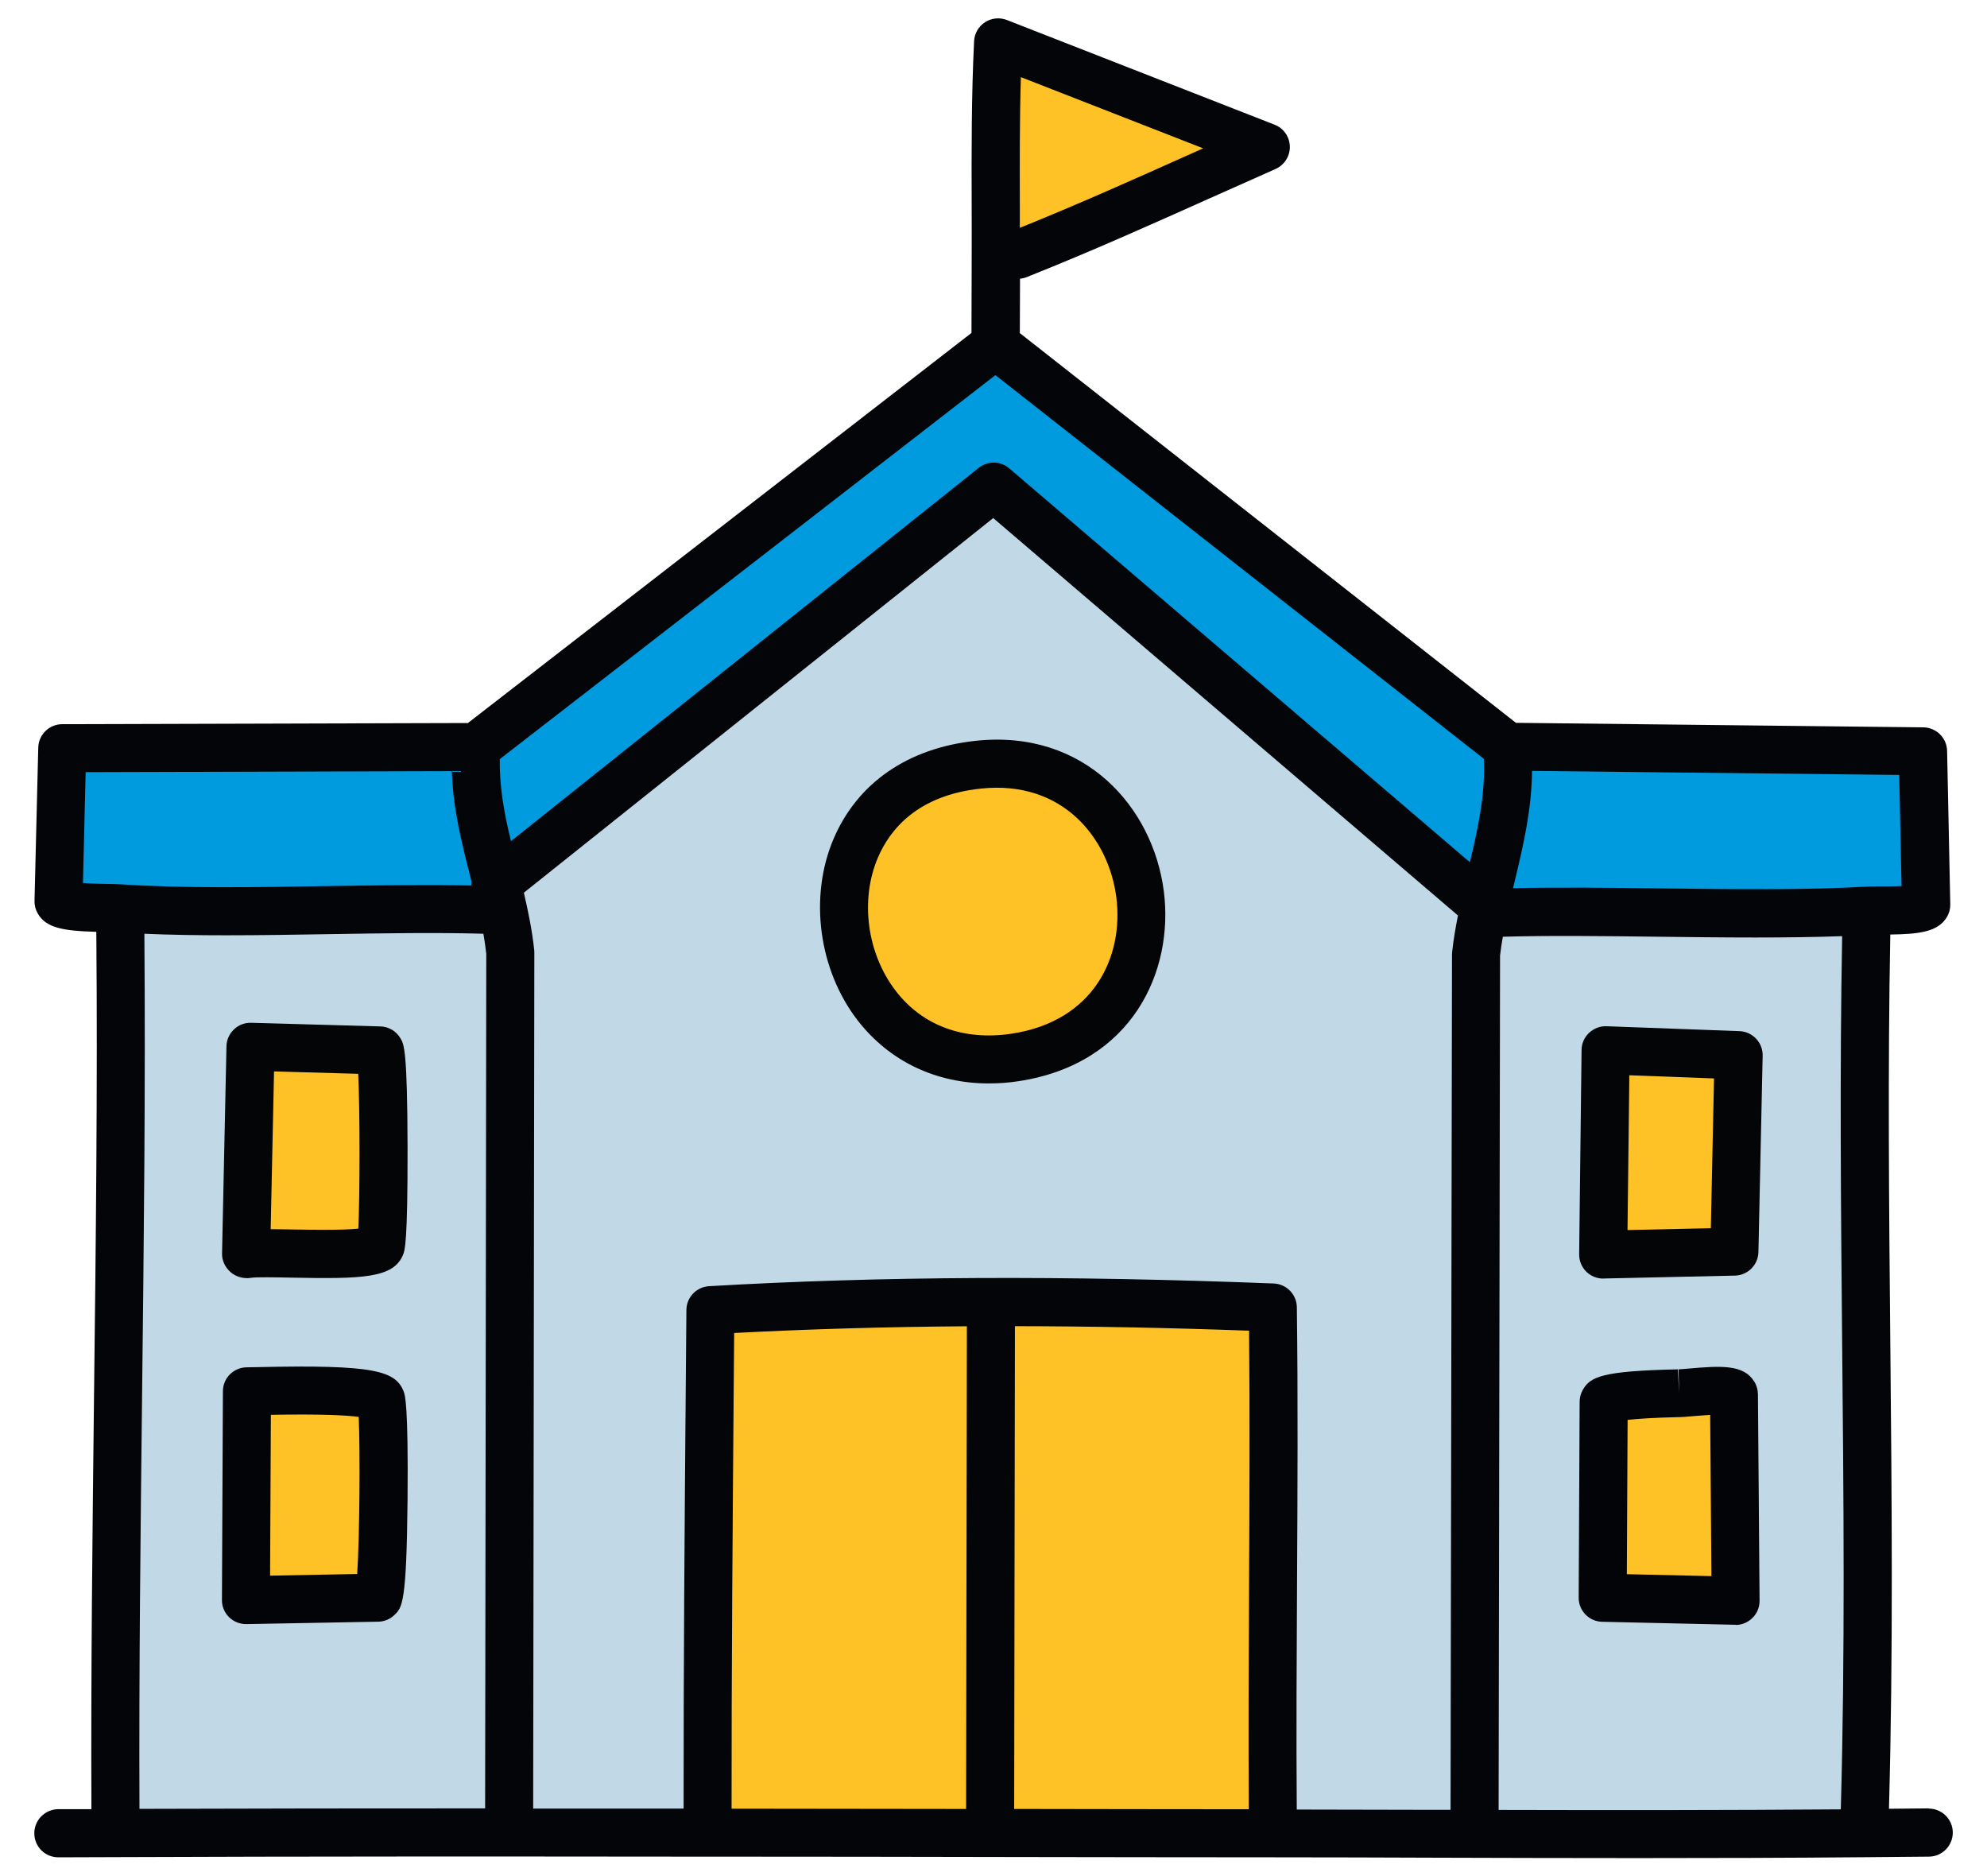 <?xml version="1.0" encoding="UTF-8"?>
<svg id="Layer_2" data-name="Layer 2" xmlns="http://www.w3.org/2000/svg" viewBox="0 0 206.72 195.18">
  <defs>
    <style>
      .cls-1 {
        fill: none;
      }

      .cls-2 {
        fill: #040508;
      }

      .cls-3 {
        fill: #040507;
      }

      .cls-4 {
        fill: #030407;
      }

      .cls-5 {
        fill: #030507;
      }

      .cls-6 {
        fill: #ffc226;
      }

      .cls-7 {
        fill: #009adf;
      }

      .cls-8 {
        fill: #c1d9e7;
      }
    </style>
  </defs>
  <g id="ISC">
    <g>
      <g id="Generative_Object" data-name="Generative Object">
        <g>
          <path class="cls-6" d="M132.47,190.69c-19.61-.02-39.22-.06-58.84-.07-.03-.76-.02-1.52-.02-2.28-.02-17.35,.15-34.71,.29-52.06,19.45-1.13,39.05-1.04,58.52-.28,.22,17.47-.14,34.95,0,52.43,0,.76-.04,1.51,.06,2.27Z"/>
          <path class="cls-7" d="M194.28,94.73c-11.62,.68-23.36-.21-34.99,.19-1.73-.35-2.88-1.9-4.26-2.87l-.27-.22c-17.57-12.48-33.68-28.69-51.38-41.21-17.76,12.46-33.93,28.76-51.57,41.16-.09,.06-.17,.15-.27,.22-1.3,.89-2.36,2.35-4,2.64-11.62-.4-23.5,.61-35.08-.16-1.11-.07-5.91,.05-6.35-.72l.39-15.94,42.71-.13h.35s.28-.22,.28-.22l53.75-41.63,.28,.22,52.68,41.38,.28,.22h.35s42.89,.48,42.89,.48l.33,15.96c-.46,.77-5,.56-6.1,.62Z"/>
          <path class="cls-6" d="M103.84,4.41l27.82,10.86c-8.44,3.72-16.88,7.65-25.46,11.07-.84,.34-1.67,.77-2.6,.86,0,.12,0,.24,0,.36,0-.12,0-.24,0-.36,.02-7.6-.13-15.21,.24-22.79Z"/>
          <g>
            <path class="cls-8" d="M194.28,94.73c-.19,.81-.12,1.63-.13,2.45-.58,30.42,.72,60.94-.14,91.34-.02,.74,.03,1.44-.17,2.15-20.46,.19-40.9,.04-61.36,.02-.1-.75-.06-1.51-.06-2.27-.13-17.47,.23-34.96,0-52.43-19.46-.76-39.07-.85-58.52,.28-.13,17.35-.31,34.71-.29,52.06,0,.77,0,1.52,.02,2.28-20.53-.01-41.06-.03-61.58,.05-.04-.82-.03-1.62-.04-2.43-.13-30.44,.76-60.9,.5-91.34,0-.81,.02-1.61-.07-2.42,11.59,.77,23.47-.24,35.08,.16,1.64-.29,2.7-1.76,4-2.64,.1-.07,.18-.16,.27-.22,17.64-12.4,33.81-28.7,51.57-41.16,17.7,12.53,33.8,28.73,51.38,41.21l.27,.22c1.38,.97,2.53,2.51,4.26,2.87,11.63-.4,23.37,.48,34.99-.19Z"/>
            <g>
              <g>
                <path class="cls-6" d="M101.78,79.54c19.51-2.07,24.04,27.41,3.8,30.45-20.42,3.07-25.28-28.18-3.8-30.45Z"/>
                <path class="cls-3" d="M102.87,112.7c-5.49,0-10.34-2.3-13.63-6.54-4.08-5.27-5.09-12.87-2.52-18.9,2.49-5.83,7.74-9.45,14.79-10.2h0c11.38-1.22,18.46,6.96,19.57,15.65,1.06,8.26-3.23,17.96-15.13,19.76-1.04,.16-2.07,.23-3.08,.23Zm-.83-30.67c-6.62,.7-9.48,4.3-10.71,7.19-1.88,4.41-1.13,9.99,1.88,13.88,2.78,3.6,7.05,5.17,12.01,4.43,8.63-1.3,11.7-8.06,10.92-14.18-.78-6.09-5.52-12.23-14.09-11.32h0Zm-.26-2.49h0Z"/>
              </g>
              <g>
                <g>
                  <path class="cls-6" d="M25.69,144.73c2.12-.02,13.45-.47,13.98,.93,.36,.96,.36,19.81-.37,20.53l-13.71,.25,.1-21.71Z"/>
                  <path class="cls-4" d="M25.59,168.94c-.66,0-1.29-.26-1.76-.72-.48-.47-.75-1.12-.74-1.79l.1-21.71c0-1.37,1.11-2.48,2.48-2.49,.25,0,.64-.01,1.12-.02,12.18-.27,14.38,.37,15.22,2.57,.12,.32,.48,1.27,.39,11.26-.1,10.7-.56,11.16-1.33,11.92-.46,.46-1.07,.72-1.72,.73l-13.71,.25s-.03,0-.05,0Zm2.59-21.76l-.08,16.72,9.06-.17c.26-3.84,.31-12.87,.16-16.34-1.28-.18-3.9-.31-9.14-.22Z"/>
                </g>
                <g>
                  <path class="cls-6" d="M26.06,108.89l13.45,.38c.52,.87,.49,19.35,.11,20.3-.61,1.53-12.06,.49-14.02,.9h0l.46-21.57Z"/>
                  <path class="cls-5" d="M25.67,132.95c-.6,0-1.2-.21-1.66-.6-.57-.49-.92-1.19-.91-1.94l.46-21.57c.01-.67,.29-1.3,.78-1.76,.48-.46,1.12-.71,1.79-.69l13.45,.38c.86,.02,1.64,.49,2.08,1.23,.37,.62,.72,1.21,.74,11.39,.02,9.91-.29,10.69-.46,11.11-.99,2.49-4.31,2.54-11.7,2.4-1.53-.03-3.63-.07-4.13,.02-.14,.02-.29,.04-.44,.04Zm2.49-5.09c.62,0,1.34,.02,2.17,.03,1.94,.03,5.23,.1,6.95-.09,.16-3.37,.17-12.17-.01-16.1l-8.76-.25-.35,16.4Zm8.96-17.89h0Z"/>
                </g>
              </g>
              <g>
                <g>
                  <polygon class="cls-6" points="167.04 109.25 180.87 109.77 180.44 130.2 166.79 130.5 166.79 130.5 167.04 109.25"/>
                  <path class="cls-5" d="M166.79,133c-.66,0-1.29-.26-1.76-.72-.48-.48-.75-1.13-.74-1.81l.25-21.25c0-.67,.29-1.32,.78-1.78,.49-.46,1.14-.72,1.82-.69l13.83,.51c1.36,.05,2.44,1.19,2.41,2.55l-.44,20.43c-.03,1.34-1.11,2.42-2.44,2.45l-13.64,.3s-.04,0-.06,0Zm2.72-21.15l-.19,16.1,8.67-.19,.33-15.58-8.81-.33Z"/>
                </g>
                <g>
                  <path class="cls-6" d="M174.7,144.92c.99-.02,5.24-.63,5.7,.1l.17,21.49-13.83-.31,.1-20.39c.42-.73,6.69-.86,7.86-.88Z"/>
                  <path class="cls-4" d="M180.57,169.01s-.04,0-.06,0l-13.83-.31c-1.36-.03-2.45-1.15-2.44-2.51l.1-20.39c0-.43,.12-.86,.33-1.23,.78-1.35,1.95-1.96,9.89-2.13l.13,2.5-.06-2.5c.19,0,.53-.04,.93-.07,3.58-.32,5.83-.43,6.94,1.33,.25,.39,.38,.85,.39,1.32l.17,21.49c0,.68-.26,1.33-.75,1.8-.47,.46-1.1,.72-1.75,.72Zm-11.32-5.26l8.8,.2-.13-16.77c-.72,.04-1.49,.11-1.9,.14-.55,.05-1,.09-1.26,.09h-.08c-2.75,.06-4.39,.18-5.35,.29l-.08,16.04Z"/>
                </g>
              </g>
            </g>
          </g>
        </g>
        <path class="cls-2" d="M200.65,188.11h-.02l-4.11,.04c.45-16.18,.29-32.63,.14-48.54-.13-13.9-.27-28.28,0-42.38,0,0,0-.01,0-.02,3.03-.04,4.97-.28,5.89-1.82,.24-.4,.36-.86,.35-1.32l-.33-15.96c-.03-1.35-1.12-2.43-2.47-2.45l-42.39-.47-51.61-40.54,.02-5.66c.26-.02,.52-.09,.77-.19l.26-.11c6.33-2.52,12.65-5.35,18.77-8.09,2.26-1.01,4.52-2.02,6.78-3.02,.92-.41,1.51-1.33,1.49-2.34-.02-1.01-.65-1.91-1.59-2.27L104.75,2.08c-.75-.29-1.59-.21-2.27,.23-.68,.44-1.1,1.17-1.14,1.98-.28,5.75-.27,11.57-.25,17.21,0,1.9,.01,3.8,0,5.71l-.02,7.42-52.39,40.58-42.21,.12c-1.35,0-2.46,1.09-2.49,2.44l-.39,15.94c-.01,.46,.1,.9,.33,1.3,.85,1.5,2.59,1.82,6.1,1.92,0,0,0,0,0,0,.14,16.11-.05,32.51-.24,48.37-.16,14.06-.33,28.59-.27,42.89h-3.45c-1.38,.02-2.5,1.14-2.49,2.52,0,1.38,1.12,2.49,2.5,2.49h0l5.98-.02c19.75-.08,39.84-.07,59.27-.05h2.31c10.81,0,21.61,.02,32.42,.04,8.81,.01,17.61,.03,26.42,.03,5.62,0,11.23,.02,16.84,.04,6.95,.02,14.01,.04,21.11,.04,7.81,0,15.65-.02,23.44-.09l6.82-.06c1.38-.01,2.49-1.14,2.48-2.52-.01-1.37-1.13-2.48-2.5-2.48Zm-2.82-95.94c-.86,.04-1.89,.04-2.4,.04-.56,0-1.03,0-1.3,.02-6.32,.37-14.02,.27-21.46,.18-5.42-.07-10.56-.12-15.26-.02,.06-.24,.11-.47,.17-.71,.88-3.66,1.77-7.43,1.81-11.49l38.2,.42,.24,11.55Zm-144.67-4.67c-.69-2.85-1.22-5.64-1.16-8.54l51.56-39.94,50.81,39.91c.17,3.65-.58,7.13-1.45,10.76l-47.92-40.97c-.91-.78-2.25-.8-3.18-.05l-48.66,38.83ZM106.2,8.02l18.97,7.41c-.44,.2-.88,.39-1.32,.59-5.78,2.59-11.75,5.26-17.75,7.68,0-.74,0-1.47,0-2.21-.01-4.42-.03-8.97,.11-13.46ZM8.92,80.32l38.09-.11c.11,3.87,1.02,7.45,1.91,10.94,.05,.18,.09,.35,.13,.53-.02,.14-.02,.29-.02,.43-4.59-.09-9.58-.02-14.84,.06-7.47,.12-15.2,.25-21.59-.18-.26-.02-.71-.03-1.26-.04-.58,0-1.76-.03-2.71-.1l.28-11.54Zm5.59,107.85c-.06-14.26,.11-28.78,.27-42.82,.18-15.8,.37-32.14,.24-48.22,2.72,.12,5.6,.16,8.55,.16,3.52,0,7.15-.06,10.71-.12,5.73-.09,11.16-.18,16.01-.04,.12,.69,.22,1.38,.3,2.08l-.12,88.9c-11.95,0-24,.01-35.95,.05Zm86,0c-8.13-.01-16.27-.02-24.4-.03-.01-14.49,.11-29.22,.22-43.46l.05-6.02c7.77-.41,15.82-.64,24.21-.7l-.08,50.21Zm5,0l.08-50.22c7.79,.01,15.87,.16,24.36,.47,.08,8.69,.04,17.48,0,26.01-.04,7.79-.08,15.84-.03,23.77-7.95,0-15.9-.02-23.85-.03-.18,0-.36,0-.54,0Zm29.4,.04c-.06-7.91-.01-15.96,.03-23.75,.05-9.33,.1-18.98-.02-28.48-.02-1.33-1.07-2.41-2.4-2.47-21.67-.85-40.88-.76-58.76,.28-1.31,.08-2.34,1.16-2.35,2.48l-.07,8.36c-.12,14.26-.23,29-.22,43.5-5.17,0-10.4,0-15.65,0l.12-89.03c0-.09,0-.18-.01-.26-.22-2.07-.63-4.05-1.08-5.98l48.83-38.97,48.35,41.34c-.24,1.22-.46,2.47-.6,3.75,0,.09-.02,.19-.02,.28l-.15,89c-.53,0-1.06,0-1.59,0-4.8-.01-9.61-.02-14.41-.03Zm21,.05l.15-88.86c.08-.66,.17-1.31,.29-1.96,4.91-.14,10.44-.07,16.27,0,3.34,.04,6.74,.08,10.05,.08,3.1,0,6.13-.04,8.98-.14-.26,14.1-.13,28.43,0,42.3,.15,15.93,.31,32.39-.14,48.53-11.87,.09-23.85,.09-35.6,.06Z"/>
      </g>
      <rect class="cls-1" width="206.72" height="195.18"/>
    </g>
  </g>
</svg>